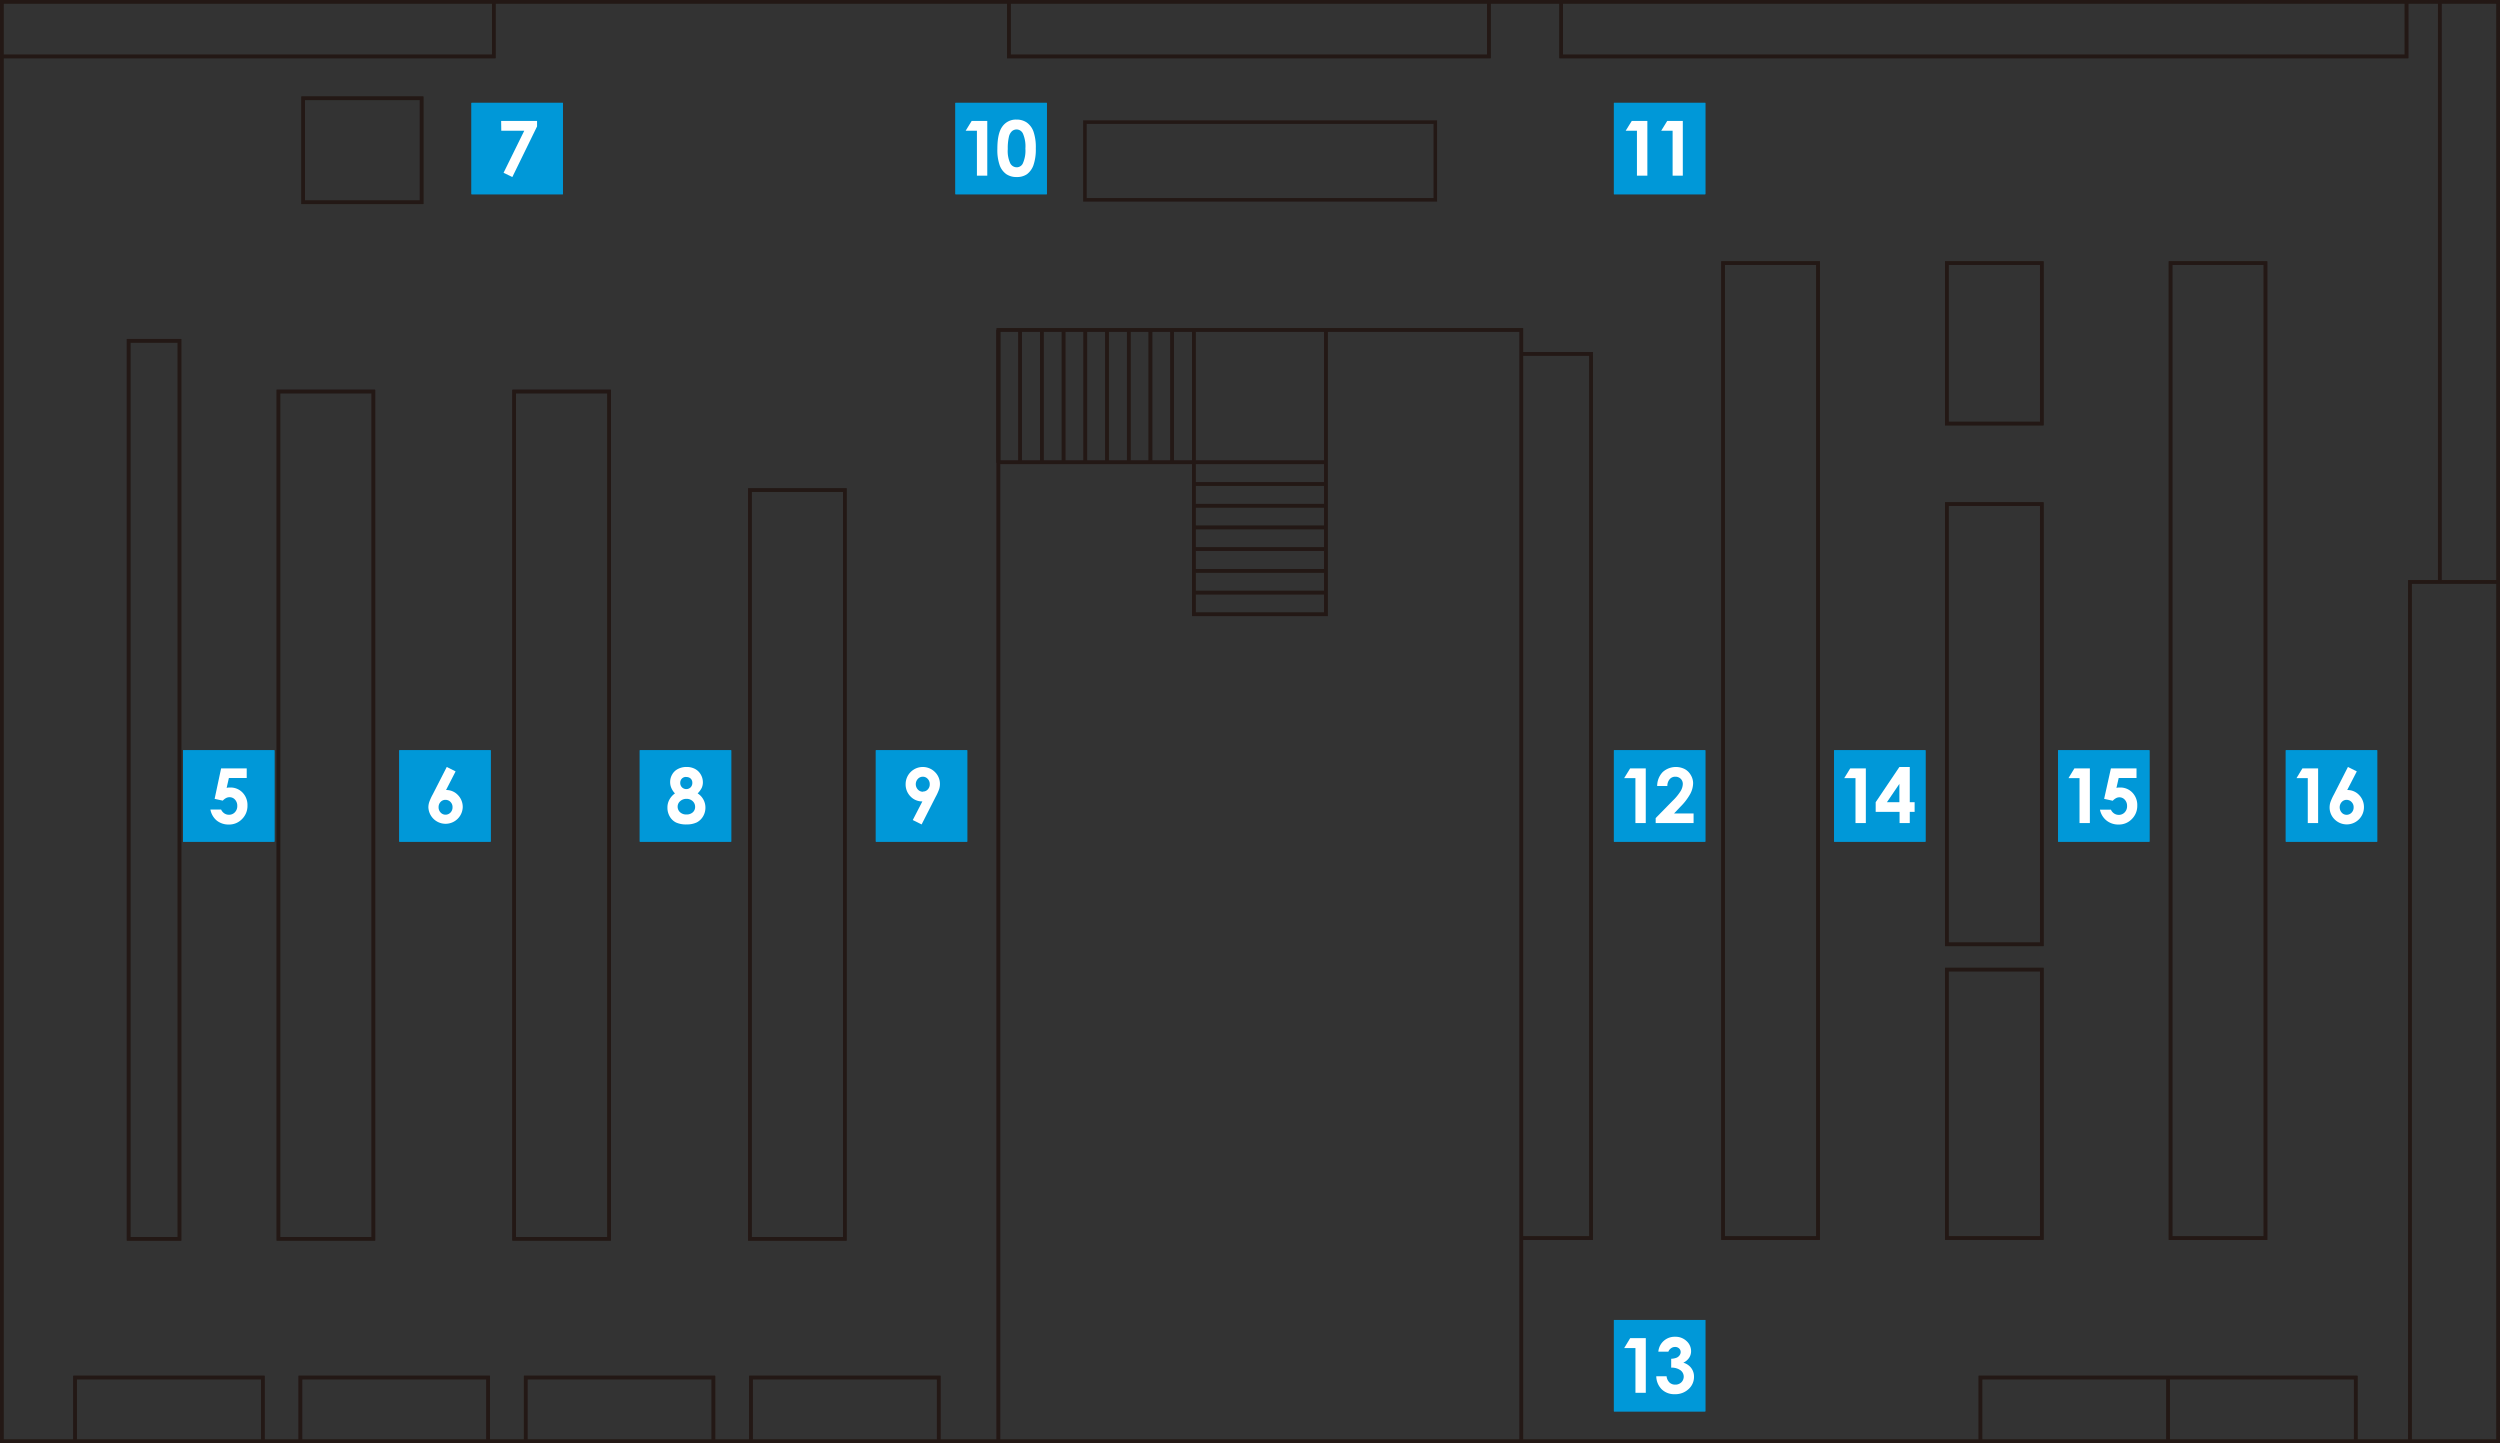 <svg xmlns="http://www.w3.org/2000/svg" width="701" height="404.64" viewBox="0 0 701 404.64">
  <rect x="0" y="0" width="701" height="404.64" fill="#333333" stroke="none"/>
  <defs>
    <style>
      .a, .b {
        fill: none;
        stroke: #231815;
        stroke-miterlimit: 10;
      }

      .b {
        stroke-width: 0.19px;
      }

      .c {
        fill: #0098d8;
      }

      .d {
        fill: #fff;
      }
    </style>
  </defs>
  <title>floor-2f</title>
  <g>
    <rect class="a" x="0.5" y="0.5" width="700" height="403.64"/>
    <rect class="a" x="78.07" y="109.78" width="26.63" height="237.58"/>
    <rect class="a" x="144.17" y="109.78" width="26.63" height="237.58"/>
    <rect class="a" x="483.15" y="73.76" width="26.63" height="273.4"/>
    <polyline class="a" points="426.58 99.22 446.15 99.22 446.15 347.15 426.58 347.15"/>
    <rect class="a" x="608.62" y="73.76" width="26.62" height="273.4"/>
    <rect class="a" x="545.88" y="73.76" width="26.63" height="45.01"/>
    <rect class="a" x="210.26" y="137.42" width="26.63" height="209.95"/>
    <rect class="a" x="36.06" y="95.55" width="14.27" height="251.82"/>
    <polyline class="a" points="426.58 404.14 426.58 92.52 279.95 92.52 279.95 404.14"/>
    <polyline class="a" points="263.21 404.14 263.21 386.26 210.57 386.26 210.57 404.14"/>
    <polyline class="a" points="660.54 404.14 660.54 386.26 555.31 386.26 555.31 404.14"/>
    <polyline class="a" points="73.69 404.14 73.69 386.26 21.05 386.26 21.05 404.14"/>
    <polyline class="a" points="136.87 404.14 136.87 386.26 84.23 386.26 84.23 404.14"/>
    <polyline class="a" points="200.04 404.14 200.04 386.26 147.4 386.26 147.4 404.14"/>
    <polyline class="a" points="675.75 404.18 675.75 163.16 700.5 163.16"/>
    <line class="a" x1="684.11" y1="163.16" x2="684.11" y2="0.5"/>
    <polyline class="a" points="138.45 0.5 138.45 15.83 0.5 15.83"/>
    <rect class="a" x="85.01" y="27.56" width="33.21" height="29.16"/>
    <polyline class="a" points="282.89 0.5 282.89 15.83 417.49 15.83 417.49 0.5"/>
    <rect class="b" x="304.21" y="34.24" width="98.24" height="21.79"/>
    <polyline class="a" points="437.76 0.5 437.76 15.83 674.79 15.83 674.79 0.5"/>
    <polyline class="a" points="371.77 92.52 371.77 172.25 334.76 172.25 334.76 92.52"/>
    <line class="a" x1="371.77" y1="129.62" x2="279.96" y2="129.62"/>
    <line class="a" x1="371.77" y1="135.71" x2="334.76" y2="135.71"/>
    <line class="a" x1="371.77" y1="141.8" x2="334.76" y2="141.8"/>
    <line class="a" x1="371.77" y1="147.89" x2="334.76" y2="147.89"/>
    <line class="a" x1="371.77" y1="153.98" x2="334.76" y2="153.98"/>
    <line class="a" x1="371.77" y1="160.07" x2="334.76" y2="160.07"/>
    <line class="a" x1="371.77" y1="166.16" x2="334.76" y2="166.16"/>
    <line class="a" x1="310.4" y1="129.78" x2="310.4" y2="92.52"/>
    <line class="a" x1="304.32" y1="129.78" x2="304.32" y2="92.52"/>
    <line class="a" x1="298.22" y1="129.78" x2="298.22" y2="92.52"/>
    <line class="a" x1="292.13" y1="129.78" x2="292.13" y2="92.52"/>
    <line class="a" x1="328.67" y1="129.78" x2="328.67" y2="92.52"/>
    <line class="a" x1="322.58" y1="129.78" x2="322.58" y2="92.52"/>
    <line class="a" x1="316.5" y1="129.78" x2="316.5" y2="92.52"/>
    <line class="a" x1="286.05" y1="129.78" x2="286.05" y2="92.52"/>
    <line class="a" x1="279.96" y1="129.78" x2="279.96" y2="92.52"/>
    <rect class="a" x="545.88" y="271.87" width="26.63" height="75.28"/>
    <rect class="a" x="545.88" y="141.34" width="26.63" height="123.45"/>
    <line class="a" x1="607.94" y1="386.26" x2="607.94" y2="404.15"/>
    <rect class="c" x="132.21" y="28.84" width="25.63" height="25.63"/>
    <path class="d" d="M140.52,33.91h10.07v1.54l-6.93,14.19-2.46-1.19L147,36.66h-6.44Z"/>
    <rect class="c" x="51.32" y="210.37" width="25.63" height="25.64"/>
    <path class="d" d="M62,215.45h7.18v2.7h-5l-.63,2.78c.18-.05.35-.08.51-.11l.48,0a4.63,4.63,0,0,1,3.47,1.42,5,5,0,0,1,1.38,3.64,5.17,5.17,0,0,1-1.53,3.79,5,5,0,0,1-3.71,1.53,5.28,5.28,0,0,1-3.37-1.11A5.22,5.22,0,0,1,59,227H62a2.58,2.58,0,0,0,.93,1.09,2.3,2.3,0,0,0,1.28.37,2.21,2.21,0,0,0,1.65-.7,2.45,2.45,0,0,0,.67-1.79,2.49,2.49,0,0,0-.63-1.75,2,2,0,0,0-1.52-.68,2.06,2.06,0,0,0-1,.24,3.42,3.42,0,0,0-.91.72L60.18,224Z"/>
    <rect class="c" x="111.95" y="210.37" width="25.64" height="25.64"/>
    <path class="d" d="M125.27,215.06l2.48,1.24-2.68,5.22a4.45,4.45,0,0,1,3.31,1.39,4.76,4.76,0,0,1,1.37,3.48,4.82,4.82,0,0,1-9.63,0,4.78,4.78,0,0,1,.22-1.43,14.3,14.3,0,0,1,1-2.21Zm-.37,9.22a1.82,1.82,0,0,0-1.37.59,2.1,2.1,0,0,0-.55,1.48,2.07,2.07,0,0,0,.58,1.49,1.83,1.83,0,0,0,1.35.6,1.92,1.92,0,0,0,1.4-.59,2.06,2.06,0,0,0,.58-1.5,2,2,0,0,0-.57-1.48A1.89,1.89,0,0,0,124.9,224.28Z"/>
    <rect class="c" x="179.39" y="210.37" width="25.64" height="25.64"/>
    <path class="d" d="M195.62,222.47a4.73,4.73,0,0,1,1.61,1.72,4.66,4.66,0,0,1,.57,2.27,4.76,4.76,0,0,1-.66,2.45,4.4,4.4,0,0,1-1.78,1.7,6.43,6.43,0,0,1-2.85.56,6.73,6.73,0,0,1-2.95-.54,4.17,4.17,0,0,1-1.75-1.66,4.83,4.83,0,0,1-.66-2.51,4.54,4.54,0,0,1,.53-2.21,5.18,5.18,0,0,1,1.58-1.78,5,5,0,0,1-1-1.49,4.05,4.05,0,0,1-.35-1.66,4.19,4.19,0,0,1,.58-2.18,3.86,3.86,0,0,1,1.62-1.53,5.07,5.07,0,0,1,2.41-.55,4.91,4.91,0,0,1,2.37.55,4.05,4.05,0,0,1,1.61,1.57,4.33,4.33,0,0,1,.59,2.18,3.87,3.87,0,0,1-.31,1.53A6,6,0,0,1,195.62,222.47ZM192.5,224a2.55,2.55,0,0,0-1.77.64,2,2,0,0,0-.72,1.53,2.08,2.08,0,0,0,.67,1.57,2.5,2.5,0,0,0,1.79.64,2.56,2.56,0,0,0,1.78-.6,2,2,0,0,0,.66-1.55,2.09,2.09,0,0,0-.69-1.59A2.41,2.41,0,0,0,192.5,224Zm-.11-6.15a1.58,1.58,0,0,0-1.19.47,1.64,1.64,0,0,0-.46,1.21,1.69,1.69,0,0,0,.49,1.24,1.73,1.73,0,0,0,2.42,0,1.74,1.74,0,0,0,.48-1.27,1.6,1.6,0,0,0-.48-1.2A1.73,1.73,0,0,0,192.39,217.88Z"/>
    <rect class="c" x="245.58" y="210.37" width="25.63" height="25.64"/>
    <path class="d" d="M258.42,231.17l-2.48-1.23,2.69-5.22a4.5,4.5,0,0,1-3.33-1.4,4.77,4.77,0,0,1-1.36-3.47,4.81,4.81,0,0,1,8.24-3.35,4.66,4.66,0,0,1,1.38,3.32,5,5,0,0,1-.21,1.42,14,14,0,0,1-1,2.21Zm.37-9.22a1.77,1.77,0,0,0,1.36-.59,2,2,0,0,0,.55-1.47,2.09,2.09,0,0,0-.57-1.49,1.81,1.81,0,0,0-1.36-.61,1.87,1.87,0,0,0-1.39.6,2.19,2.19,0,0,0,0,3A1.87,1.87,0,0,0,258.79,222Z"/>
    <rect class="c" x="452.54" y="210.37" width="25.63" height="25.64"/>
    <g>
      <path class="d" d="M457.1,215.45h4.37v15.34h-2.9v-12.6h-3.16Z"/>
      <path class="d" d="M467.52,220.39h-2.85a5.65,5.65,0,0,1,1.56-3.91,5.51,5.51,0,0,1,6.17-.83,4.3,4.3,0,0,1,1.71,1.7,4.43,4.43,0,0,1,.64,2.26,6.64,6.64,0,0,1-.77,2.94,16,16,0,0,1-2.85,3.72l-1.72,1.82h5.47v2.7H464.25v-1.4l4.75-4.84a14,14,0,0,0,2.29-2.8,4.08,4.08,0,0,0,.57-1.91,2,2,0,0,0-.59-1.47,2.11,2.11,0,0,0-1.52-.58,2,2,0,0,0-1.57.7A2.91,2.91,0,0,0,467.52,220.39Z"/>
    </g>
    <rect class="c" x="452.54" y="370.12" width="25.63" height="25.64"/>
    <g>
      <path class="d" d="M457.11,375.21h4.37v15.34h-2.9V378h-3.16Z"/>
      <path class="d" d="M467.82,379H465a4.57,4.57,0,0,1,4.74-4.17,4.43,4.43,0,0,1,3.16,1.2,3.79,3.79,0,0,1,1.28,2.85,3.31,3.31,0,0,1-.56,1.86A3.94,3.94,0,0,1,472,382.1a4.15,4.15,0,0,1,2.19,1.46A3.93,3.93,0,0,1,475,386a4.61,4.61,0,0,1-1.52,3.5,5.41,5.41,0,0,1-3.88,1.43,5,5,0,0,1-3.64-1.35,5.28,5.28,0,0,1-1.54-3.67h2.89a2.84,2.84,0,0,0,.83,1.76,2.28,2.28,0,0,0,1.62.58,2.35,2.35,0,0,0,1.69-.65,2.22,2.22,0,0,0-.23-3.37,4.21,4.21,0,0,0-2.62-.74V381a4.74,4.74,0,0,0,1.57-.32,2,2,0,0,0,.8-.68,1.58,1.58,0,0,0,.29-.9,1.37,1.37,0,0,0-.44-1,1.57,1.57,0,0,0-1.15-.41,1.81,1.81,0,0,0-1.13.38A1.87,1.87,0,0,0,467.82,379Z"/>
    </g>
    <rect class="c" x="452.54" y="28.84" width="25.63" height="25.63"/>
    <g>
      <path class="d" d="M457.55,33.91h4.37V49.26H459V36.66h-3.16Z"/>
      <path class="d" d="M467.49,33.91h4.37V49.26H469V36.66H465.8Z"/>
    </g>
    <rect class="c" x="267.9" y="28.84" width="25.63" height="25.63"/>
    <g>
      <path class="d" d="M272.46,33.91h4.37V49.26h-2.9V36.66h-3.16Z"/>
      <path class="d" d="M285,33.53a5,5,0,0,1,2.9.82,5.29,5.29,0,0,1,1.88,2.52,13.43,13.43,0,0,1,.66,4.72,13.6,13.6,0,0,1-.67,4.76,5.47,5.47,0,0,1-1.81,2.5,4.91,4.91,0,0,1-2.87.79,5,5,0,0,1-2.91-.8,5.28,5.28,0,0,1-1.85-2.44,12.92,12.92,0,0,1-.67-4.66q0-4.23,1.31-6.13A4.63,4.63,0,0,1,285,33.53Zm.07,2.77a2,2,0,0,0-1.31.48,3.05,3.05,0,0,0-.87,1.63,14.3,14.3,0,0,0-.31,3.39,8.21,8.21,0,0,0,.7,4,2.06,2.06,0,0,0,1.79,1.11,1.9,1.9,0,0,0,1.69-1,8.74,8.74,0,0,0,.76-4.26,9,9,0,0,0-.68-4.17A2,2,0,0,0,285.11,36.3Z"/>
    </g>
    <rect class="c" x="514.28" y="210.37" width="25.63" height="25.64"/>
    <g>
      <path class="d" d="M518.81,215.45h4.37v15.34h-2.9v-12.6h-3.16Z"/>
      <path class="d" d="M532.59,215.06h2.91v9.88h1.36v2.7H535.5v3.15h-2.86v-3.15h-6.7v-2.7Zm0,9.88V219.8l-3.5,5.14Z"/>
    </g>
    <rect class="c" x="577.08" y="210.37" width="25.63" height="25.64"/>
    <g>
      <path class="d" d="M581.66,215.45H586v15.34h-2.9v-12.6H580Z"/>
      <path class="d" d="M591.9,215.45h7.18v2.7h-5l-.63,2.78a5.2,5.2,0,0,1,.51-.11l.48,0a4.63,4.63,0,0,1,3.47,1.42,5,5,0,0,1,1.38,3.64,5.17,5.17,0,0,1-1.53,3.79,5,5,0,0,1-3.71,1.53,5.28,5.28,0,0,1-3.37-1.11,5.22,5.22,0,0,1-1.85-3.06h3.07a2.51,2.51,0,0,0,.93,1.09,2.3,2.3,0,0,0,1.28.37,2.22,2.22,0,0,0,1.65-.7,2.45,2.45,0,0,0,.67-1.79,2.49,2.49,0,0,0-.63-1.75,2,2,0,0,0-2.47-.44,3.42,3.42,0,0,0-.91.72L590,224Z"/>
    </g>
    <rect class="c" x="640.93" y="210.37" width="25.63" height="25.64"/>
    <g>
      <path class="d" d="M645.6,215.45H650v15.34h-2.9v-12.6h-3.16Z"/>
      <path class="d" d="M658.36,215.06l2.49,1.24-2.69,5.22a4.47,4.47,0,0,1,3.32,1.39,4.8,4.8,0,0,1,1.37,3.48,4.82,4.82,0,0,1-8.25,3.34,4.66,4.66,0,0,1-1.38-3.31,5.1,5.1,0,0,1,.21-1.43,14.61,14.61,0,0,1,1-2.21Zm-.36,9.22a1.81,1.81,0,0,0-1.37.59,2.23,2.23,0,0,0,0,3,1.8,1.8,0,0,0,1.35.6,1.9,1.9,0,0,0,1.39-.59,2.07,2.07,0,0,0,.59-1.5,2,2,0,0,0-.57-1.48A1.9,1.9,0,0,0,658,224.28Z"/>
    </g>
    <rect class="a" x="0.5" y="0.5" width="700" height="403.64"/>
    <rect class="a" x="78.07" y="109.78" width="26.63" height="237.58"/>
    <rect class="a" x="144.16" y="109.78" width="26.63" height="237.58"/>
    <rect class="a" x="483.15" y="73.76" width="26.63" height="273.4"/>
    <polyline class="a" points="426.58 99.22 446.15 99.22 446.15 347.15 426.58 347.15"/>
    <rect class="a" x="608.62" y="73.76" width="26.62" height="273.4"/>
    <rect class="a" x="545.89" y="73.76" width="26.63" height="45.01"/>
    <rect class="a" x="210.26" y="137.42" width="26.63" height="209.95"/>
    <rect class="a" x="36.06" y="95.55" width="14.27" height="251.82"/>
    <polyline class="a" points="426.58 404.14 426.58 92.52 279.95 92.52 279.95 404.14"/>
    <polyline class="a" points="263.21 404.14 263.21 386.26 210.57 386.26 210.57 404.14"/>
    <polyline class="a" points="660.55 404.14 660.55 386.26 555.31 386.26 555.31 404.14"/>
    <polyline class="a" points="73.69 404.14 73.69 386.26 21.05 386.26 21.05 404.14"/>
    <polyline class="a" points="136.87 404.14 136.87 386.26 84.23 386.26 84.23 404.14"/>
    <polyline class="a" points="200.04 404.14 200.04 386.26 147.4 386.26 147.4 404.14"/>
    <polyline class="a" points="675.75 404.18 675.75 163.16 700.5 163.16"/>
    <line class="a" x1="684.11" y1="163.16" x2="684.11" y2="0.5"/>
    <polyline class="a" points="138.45 0.5 138.45 15.83 0.5 15.83"/>
    <rect class="a" x="85.01" y="27.56" width="33.21" height="29.16"/>
    <polyline class="a" points="282.89 0.5 282.89 15.83 417.49 15.83 417.49 0.5"/>
    <rect class="a" x="304.21" y="34.24" width="98.25" height="21.79"/>
    <polyline class="a" points="437.76 0.5 437.76 15.83 674.79 15.83 674.79 0.5"/>
    <polyline class="a" points="371.77 92.52 371.77 172.25 334.76 172.25 334.76 92.52"/>
    <line class="a" x1="371.77" y1="129.62" x2="279.96" y2="129.62"/>
    <line class="a" x1="371.77" y1="135.71" x2="334.76" y2="135.71"/>
    <line class="a" x1="371.77" y1="141.8" x2="334.76" y2="141.8"/>
    <line class="a" x1="371.77" y1="147.89" x2="334.76" y2="147.89"/>
    <line class="a" x1="371.77" y1="153.98" x2="334.76" y2="153.98"/>
    <line class="a" x1="371.77" y1="160.07" x2="334.76" y2="160.07"/>
    <line class="a" x1="371.77" y1="166.16" x2="334.76" y2="166.16"/>
    <line class="a" x1="310.4" y1="129.78" x2="310.4" y2="92.52"/>
    <line class="a" x1="304.32" y1="129.78" x2="304.32" y2="92.52"/>
    <line class="a" x1="298.22" y1="129.78" x2="298.22" y2="92.52"/>
    <line class="a" x1="292.13" y1="129.78" x2="292.13" y2="92.52"/>
    <line class="a" x1="328.67" y1="129.78" x2="328.67" y2="92.52"/>
    <line class="a" x1="322.58" y1="129.78" x2="322.58" y2="92.52"/>
    <line class="a" x1="316.5" y1="129.78" x2="316.5" y2="92.52"/>
    <line class="a" x1="286.05" y1="129.78" x2="286.05" y2="92.52"/>
    <line class="a" x1="279.96" y1="129.78" x2="279.96" y2="92.52"/>
    <rect class="a" x="545.89" y="271.87" width="26.63" height="75.28"/>
    <rect class="a" x="545.89" y="141.34" width="26.63" height="123.45"/>
    <line class="a" x1="607.94" y1="386.26" x2="607.94" y2="404.15"/>
    <rect class="c" x="132.21" y="28.84" width="25.63" height="25.63"/>
    <path class="d" d="M140.52,33.91h10.07v1.54l-6.93,14.19-2.46-1.19L147,36.66h-6.44Z"/>
    <rect class="c" x="51.32" y="210.37" width="25.63" height="25.64"/>
    <path class="d" d="M62,215.45h7.18v2.7h-5l-.63,2.78c.18-.05.35-.08.51-.11l.48,0a4.63,4.63,0,0,1,3.47,1.42,5,5,0,0,1,1.38,3.64,5.17,5.17,0,0,1-1.53,3.79,5,5,0,0,1-3.71,1.53,5.28,5.28,0,0,1-3.37-1.11A5.22,5.22,0,0,1,59,227H62a2.58,2.58,0,0,0,.93,1.09,2.3,2.3,0,0,0,1.28.37,2.21,2.21,0,0,0,1.65-.7,2.45,2.45,0,0,0,.67-1.79,2.49,2.49,0,0,0-.63-1.75,2,2,0,0,0-1.52-.68,2.06,2.06,0,0,0-1,.24,3.42,3.42,0,0,0-.91.72L60.18,224Z"/>
    <rect class="c" x="111.95" y="210.37" width="25.64" height="25.64"/>
    <path class="d" d="M125.27,215.06l2.48,1.24-2.68,5.22a4.45,4.45,0,0,1,3.31,1.39,4.76,4.76,0,0,1,1.37,3.48,4.82,4.82,0,0,1-9.63,0,4.78,4.78,0,0,1,.22-1.43,14.3,14.3,0,0,1,1-2.21Zm-.37,9.22a1.82,1.82,0,0,0-1.37.59,2.1,2.1,0,0,0-.55,1.48,2.07,2.07,0,0,0,.58,1.49,1.83,1.83,0,0,0,1.35.6,1.92,1.92,0,0,0,1.4-.59,2.06,2.06,0,0,0,.58-1.5,2,2,0,0,0-.57-1.48A1.89,1.89,0,0,0,124.9,224.28Z"/>
    <rect class="c" x="179.39" y="210.37" width="25.64" height="25.64"/>
    <path class="d" d="M195.62,222.47a4.73,4.73,0,0,1,1.61,1.72,4.66,4.66,0,0,1,.57,2.27,4.76,4.76,0,0,1-.66,2.45,4.4,4.4,0,0,1-1.78,1.7,6.43,6.43,0,0,1-2.85.56,6.73,6.73,0,0,1-2.95-.54,4.17,4.17,0,0,1-1.75-1.66,4.83,4.83,0,0,1-.66-2.51,4.54,4.54,0,0,1,.53-2.21,5.18,5.18,0,0,1,1.58-1.78,5,5,0,0,1-1-1.49,4.05,4.05,0,0,1-.35-1.66,4.19,4.19,0,0,1,.58-2.18,3.86,3.86,0,0,1,1.62-1.53,5.07,5.07,0,0,1,2.41-.55,4.91,4.91,0,0,1,2.37.55,4.05,4.05,0,0,1,1.61,1.57,4.33,4.33,0,0,1,.59,2.18,3.87,3.87,0,0,1-.31,1.53A6,6,0,0,1,195.62,222.47ZM192.5,224a2.55,2.55,0,0,0-1.77.64,2,2,0,0,0-.72,1.53,2.08,2.08,0,0,0,.67,1.57,2.5,2.5,0,0,0,1.79.64,2.56,2.56,0,0,0,1.78-.6,2,2,0,0,0,.66-1.55,2.09,2.09,0,0,0-.69-1.59A2.41,2.41,0,0,0,192.5,224Zm-.11-6.15a1.58,1.58,0,0,0-1.19.47,1.64,1.64,0,0,0-.46,1.21,1.69,1.69,0,0,0,.49,1.24,1.73,1.73,0,0,0,2.42,0,1.74,1.74,0,0,0,.48-1.27,1.6,1.6,0,0,0-.48-1.2A1.73,1.73,0,0,0,192.39,217.88Z"/>
    <rect class="c" x="245.58" y="210.37" width="25.63" height="25.64"/>
    <path class="d" d="M258.42,231.17l-2.48-1.23,2.69-5.22a4.5,4.5,0,0,1-3.33-1.4,4.77,4.77,0,0,1-1.36-3.47,4.81,4.81,0,0,1,8.24-3.35,4.66,4.66,0,0,1,1.38,3.32,5,5,0,0,1-.21,1.42,14,14,0,0,1-1,2.21Zm.37-9.22a1.77,1.77,0,0,0,1.36-.59,2,2,0,0,0,.55-1.47,2.09,2.09,0,0,0-.57-1.49,1.81,1.81,0,0,0-1.36-.61,1.87,1.87,0,0,0-1.39.6,2.19,2.19,0,0,0,0,3A1.87,1.87,0,0,0,258.79,222Z"/>
    <rect class="c" x="452.54" y="210.37" width="25.63" height="25.64"/>
    <g>
      <path class="d" d="M457.1,215.45h4.37v15.34h-2.9v-12.6h-3.16Z"/>
      <path class="d" d="M467.52,220.39h-2.85a5.65,5.65,0,0,1,1.56-3.91,5.51,5.51,0,0,1,6.17-.83,4.3,4.3,0,0,1,1.71,1.7,4.43,4.43,0,0,1,.64,2.26,6.64,6.64,0,0,1-.77,2.94,16,16,0,0,1-2.85,3.72l-1.72,1.82h5.47v2.7H464.25v-1.4l4.75-4.84a14,14,0,0,0,2.29-2.8,4.08,4.08,0,0,0,.57-1.91,2,2,0,0,0-.59-1.47,2.11,2.11,0,0,0-1.52-.58,2,2,0,0,0-1.57.7A2.91,2.91,0,0,0,467.52,220.39Z"/>
    </g>
    <rect class="c" x="452.54" y="370.12" width="25.63" height="25.64"/>
    <g>
      <path class="d" d="M457.11,375.21h4.37v15.34h-2.9V378h-3.16Z"/>
      <path class="d" d="M467.82,379H465a4.57,4.57,0,0,1,4.74-4.17,4.43,4.43,0,0,1,3.16,1.2,3.79,3.79,0,0,1,1.28,2.85,3.31,3.31,0,0,1-.56,1.86A3.94,3.94,0,0,1,472,382.1a4.15,4.15,0,0,1,2.19,1.46A3.93,3.93,0,0,1,475,386a4.61,4.61,0,0,1-1.52,3.5,5.41,5.41,0,0,1-3.88,1.43,5,5,0,0,1-3.64-1.35,5.28,5.28,0,0,1-1.54-3.67h2.89a2.84,2.84,0,0,0,.83,1.76,2.28,2.28,0,0,0,1.62.58,2.35,2.35,0,0,0,1.69-.65,2.22,2.22,0,0,0-.23-3.37,4.21,4.21,0,0,0-2.62-.74V381a4.74,4.74,0,0,0,1.57-.32,2,2,0,0,0,.8-.68,1.58,1.58,0,0,0,.29-.9,1.37,1.37,0,0,0-.44-1,1.57,1.57,0,0,0-1.15-.41,1.81,1.81,0,0,0-1.13.38A1.87,1.87,0,0,0,467.82,379Z"/>
    </g>
    <rect class="c" x="452.54" y="28.84" width="25.63" height="25.63"/>
    <g>
      <path class="d" d="M457.55,33.91h4.37V49.26H459V36.66h-3.16Z"/>
      <path class="d" d="M467.49,33.91h4.37V49.26H469V36.66H465.8Z"/>
    </g>
    <rect class="c" x="267.9" y="28.84" width="25.63" height="25.63"/>
    <g>
      <path class="d" d="M272.46,33.91h4.37V49.26h-2.9V36.66h-3.16Z"/>
      <path class="d" d="M285,33.53a5,5,0,0,1,2.9.82,5.29,5.29,0,0,1,1.88,2.52,13.43,13.43,0,0,1,.66,4.72,13.6,13.6,0,0,1-.67,4.76,5.47,5.47,0,0,1-1.81,2.5,4.91,4.91,0,0,1-2.87.79,5,5,0,0,1-2.91-.8,5.28,5.28,0,0,1-1.85-2.44,12.92,12.92,0,0,1-.67-4.66q0-4.23,1.31-6.13A4.63,4.63,0,0,1,285,33.53Zm.07,2.77a2,2,0,0,0-1.31.48,3.05,3.05,0,0,0-.87,1.63,14.3,14.3,0,0,0-.31,3.39,8.21,8.21,0,0,0,.7,4,2.06,2.06,0,0,0,1.79,1.11,1.9,1.9,0,0,0,1.69-1,8.74,8.74,0,0,0,.76-4.26,9,9,0,0,0-.68-4.17A2,2,0,0,0,285.11,36.3Z"/>
    </g>
    <rect class="c" x="514.28" y="210.37" width="25.63" height="25.64"/>
    <g>
      <path class="d" d="M518.81,215.45h4.37v15.34h-2.9v-12.6h-3.16Z"/>
      <path class="d" d="M532.59,215.06h2.91v9.88h1.36v2.7H535.5v3.15h-2.86v-3.15h-6.7v-2.7Zm0,9.88V219.8l-3.5,5.14Z"/>
    </g>
    <rect class="c" x="577.08" y="210.37" width="25.63" height="25.64"/>
    <g>
      <path class="d" d="M581.66,215.45H586v15.34h-2.9v-12.6H580Z"/>
      <path class="d" d="M591.9,215.45h7.18v2.7h-5l-.63,2.78a5.2,5.2,0,0,1,.51-.11l.48,0a4.63,4.63,0,0,1,3.47,1.42,5,5,0,0,1,1.38,3.64,5.17,5.17,0,0,1-1.53,3.79,5,5,0,0,1-3.71,1.53,5.28,5.28,0,0,1-3.37-1.11,5.22,5.22,0,0,1-1.85-3.06h3.07a2.51,2.51,0,0,0,.93,1.09,2.3,2.3,0,0,0,1.28.37,2.22,2.22,0,0,0,1.65-.7,2.45,2.45,0,0,0,.67-1.79,2.49,2.49,0,0,0-.63-1.75,2,2,0,0,0-2.47-.44,3.42,3.42,0,0,0-.91.72L590,224Z"/>
    </g>
    <rect class="c" x="640.94" y="210.37" width="25.63" height="25.64"/>
    <g>
      <path class="d" d="M645.6,215.45H650v15.34h-2.9v-12.6h-3.16Z"/>
      <path class="d" d="M658.36,215.06l2.49,1.24-2.69,5.22a4.47,4.47,0,0,1,3.32,1.39,4.8,4.8,0,0,1,1.37,3.48,4.82,4.82,0,0,1-8.25,3.34,4.66,4.66,0,0,1-1.38-3.31,5.1,5.1,0,0,1,.21-1.43,14.61,14.61,0,0,1,1-2.21Zm-.36,9.22a1.81,1.81,0,0,0-1.37.59,2.23,2.23,0,0,0,0,3,1.8,1.8,0,0,0,1.35.6,1.9,1.9,0,0,0,1.39-.59,2.07,2.07,0,0,0,.59-1.5,2,2,0,0,0-.57-1.48A1.9,1.9,0,0,0,658,224.28Z"/>
    </g>
  </g>
</svg>
